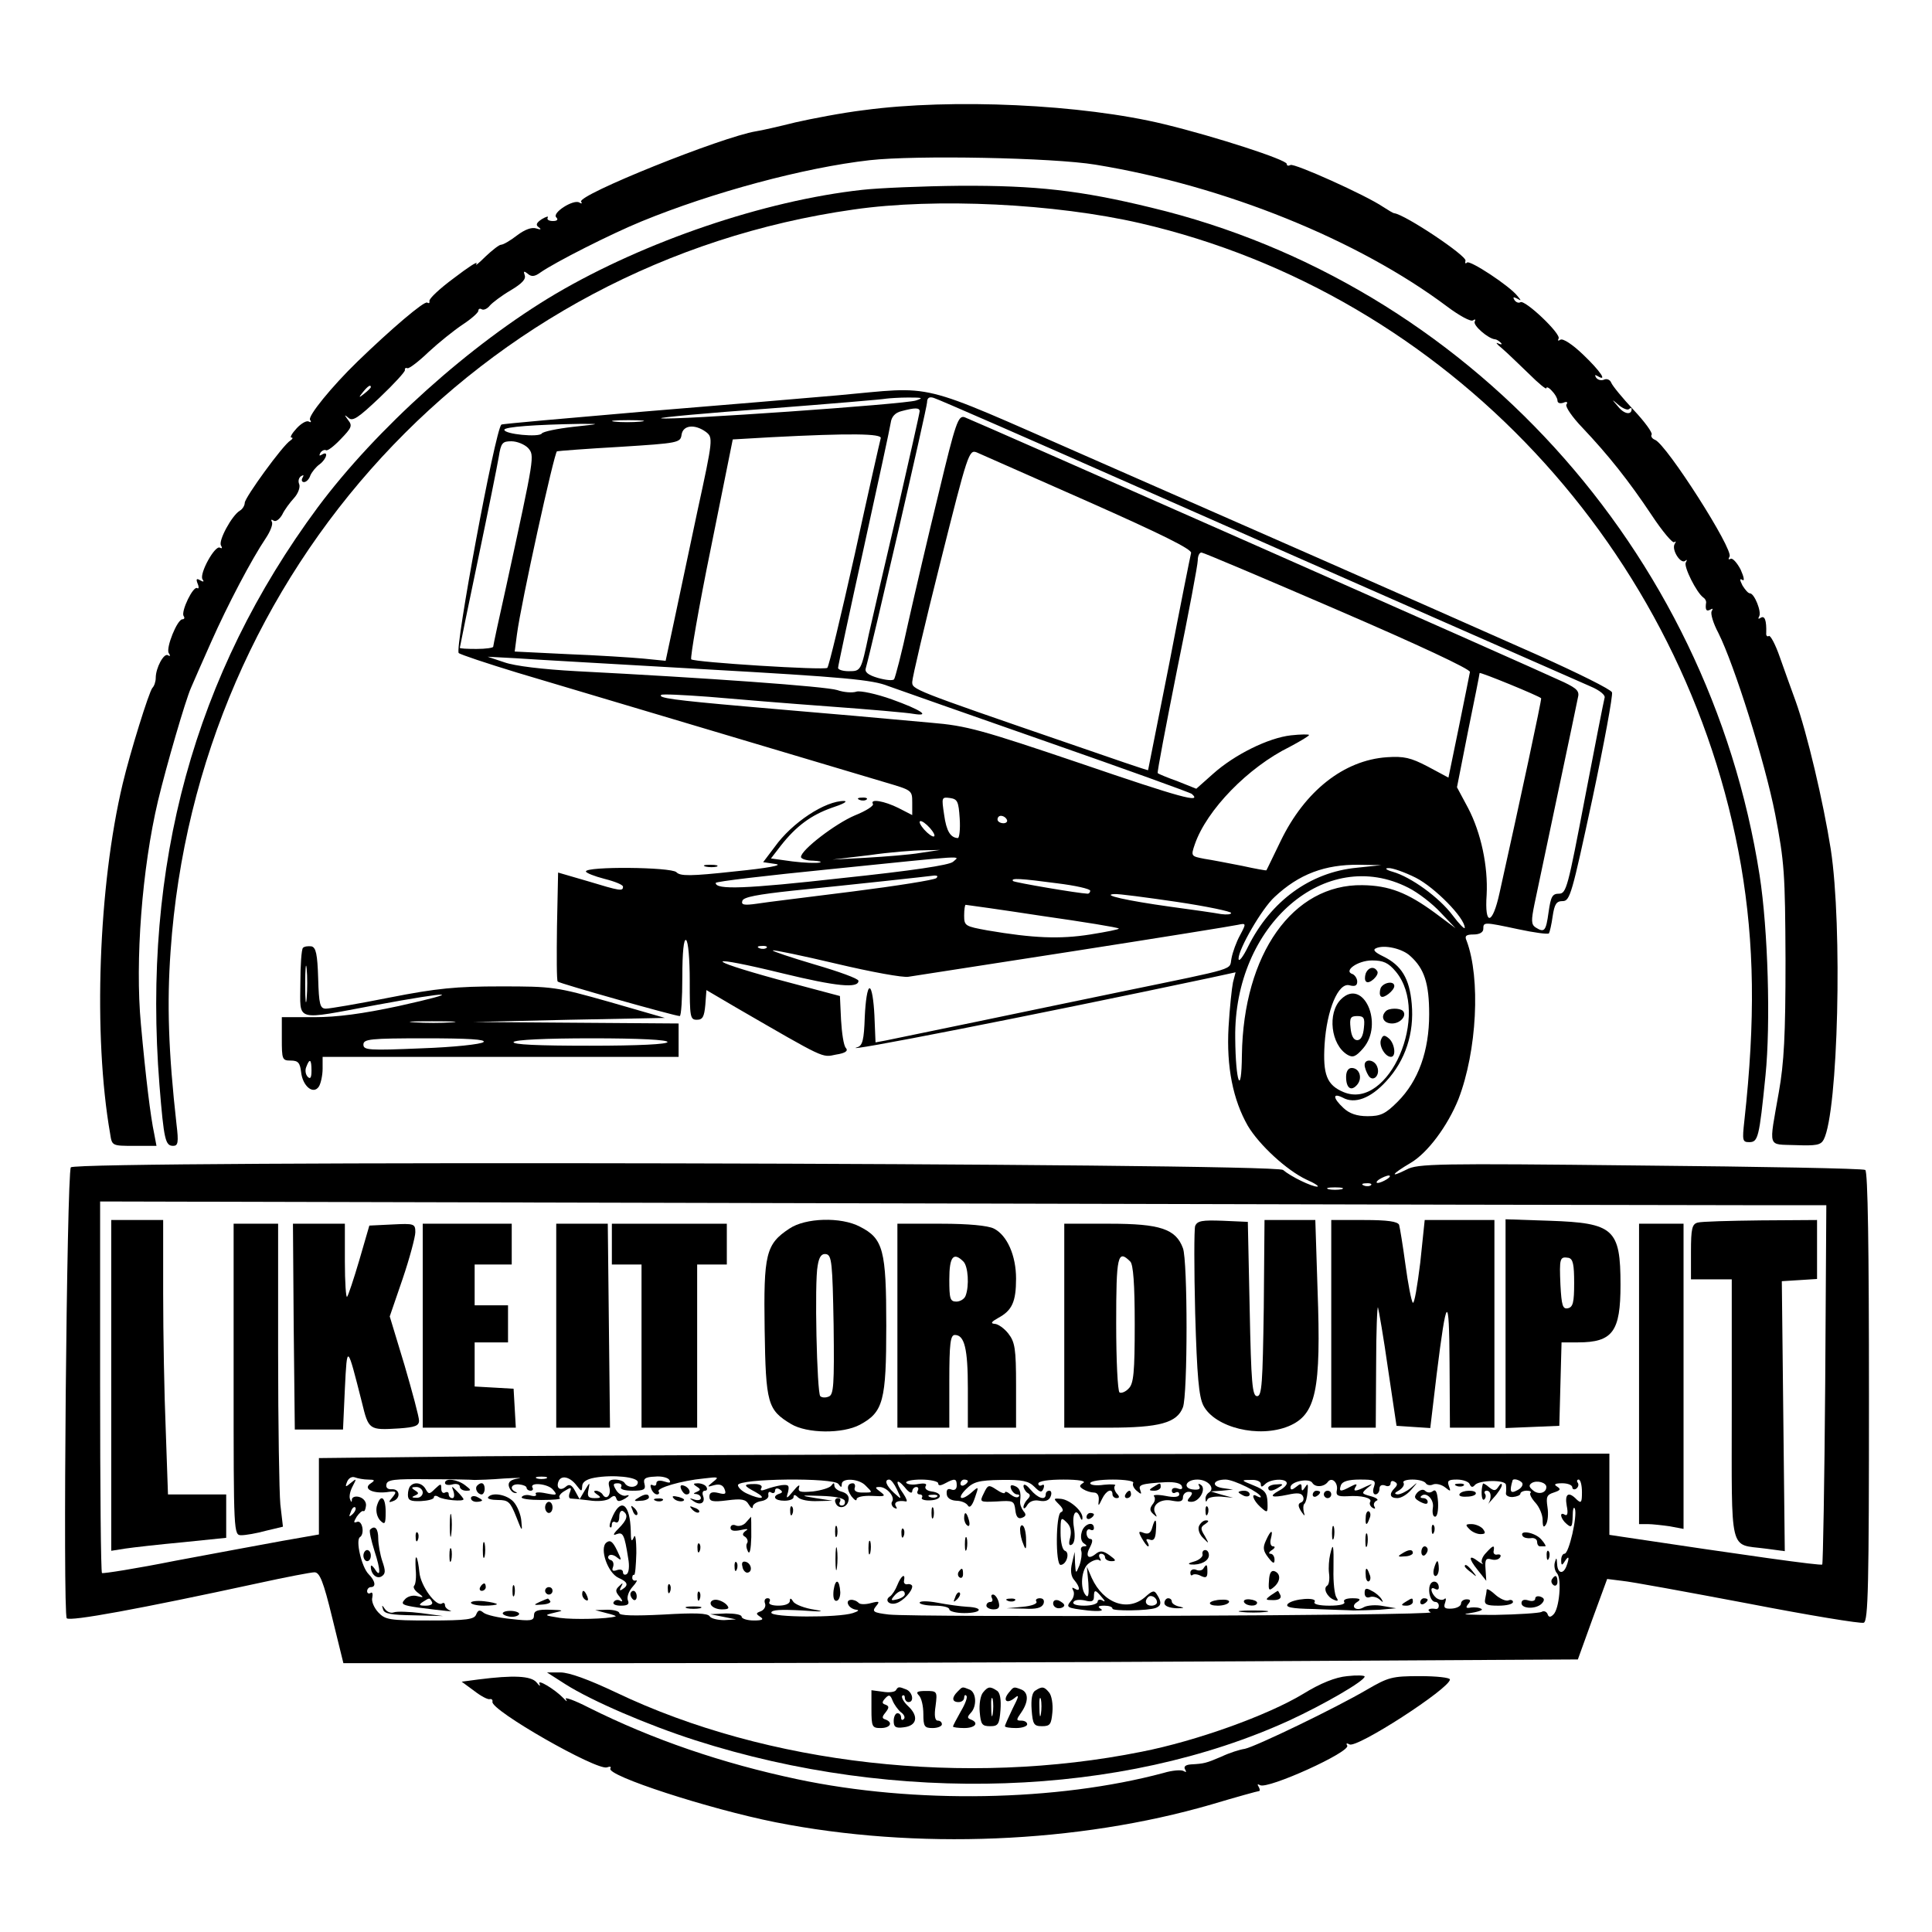 <?xml version="1.0" standalone="no"?>
<!DOCTYPE svg PUBLIC "-//W3C//DTD SVG 20010904//EN"
 "http://www.w3.org/TR/2001/REC-SVG-20010904/DTD/svg10.dtd">
<svg version="1.0" xmlns="http://www.w3.org/2000/svg"
 width="521pt" height="521pt" viewBox="0 0 521 521"
 preserveAspectRatio="xMidYMid meet">
<g transform="translate(0,521) scale(0.1,-0.1)"
fill="#000000" stroke="none">
<path d="M2330 4913 c-58 -7 -141 -23 -185 -33 -44 -11 -92 -22 -106 -24 -92
-15 -483 -172 -472 -190 4 -5 1 -6 -5 -2 -16 9 -74 -28 -62 -40 6 -6 3 -10 -9
-10 -11 0 -17 4 -14 9 3 5 -4 3 -16 -4 -15 -10 -17 -16 -8 -22 8 -6 5 -7 -7
-3 -12 4 -31 -3 -52 -19 -18 -14 -37 -25 -43 -25 -5 0 -24 -15 -42 -32 -18
-18 -29 -27 -24 -19 4 8 -23 -10 -61 -39 -38 -28 -68 -56 -66 -62 1 -5 -1 -7
-6 -4 -8 5 -97 -71 -188 -159 -70 -68 -134 -147 -128 -157 4 -6 3 -8 -3 -5 -6
4 -21 -5 -33 -18 -13 -14 -19 -25 -14 -25 5 0 3 -4 -3 -8 -20 -12 -123 -154
-123 -168 0 -7 -6 -17 -13 -21 -22 -13 -59 -82 -51 -94 4 -7 3 -9 -3 -6 -13 8
-56 -70 -47 -85 5 -7 3 -8 -6 -3 -10 6 -12 4 -7 -9 4 -9 3 -15 -1 -12 -11 7
-44 -62 -37 -75 4 -5 2 -9 -3 -9 -14 0 -45 -77 -37 -91 5 -7 4 -10 -2 -6 -11
7 -33 -34 -33 -61 0 -10 -4 -22 -9 -27 -9 -10 -60 -174 -80 -258 -66 -277 -80
-681 -34 -944 5 -33 5 -33 65 -33 l60 0 -6 32 c-10 46 -23 153 -36 296 -16
171 3 420 46 602 23 96 74 271 89 305 7 17 32 73 55 125 44 99 108 221 147
279 12 18 20 38 16 44 -3 6 -1 7 5 3 6 -4 16 4 23 16 6 13 21 33 32 45 11 12
17 29 14 37 -4 9 -1 18 5 22 7 4 8 3 4 -4 -4 -7 -2 -12 4 -12 6 0 14 8 17 18
4 9 15 23 25 30 19 14 25 38 6 26 -7 -4 -8 -3 -4 5 4 6 11 9 15 7 4 -3 22 11
40 30 29 30 32 36 20 51 -11 15 -11 16 1 6 11 -10 26 0 84 55 39 37 69 70 68
74 -1 5 2 7 7 5 5 -1 31 19 57 44 27 25 68 58 92 74 23 15 42 32 42 37 0 5 4
7 9 4 5 -3 15 1 22 10 7 8 32 27 56 41 30 18 42 30 38 41 -4 11 -2 12 8 4 10
-9 19 -8 34 3 40 28 190 104 273 138 190 78 438 145 615 165 124 14 494 7 609
-12 349 -57 709 -203 949 -383 32 -24 63 -41 69 -37 6 4 8 3 5 -3 -6 -10 37
-47 55 -48 3 0 10 -4 15 -9 5 -5 2 -6 -7 -2 -8 4 -4 -2 10 -13 14 -12 46 -43
73 -69 26 -26 47 -43 47 -39 0 5 7 2 15 -7 8 -8 15 -20 15 -26 0 -7 7 -9 16
-6 9 4 13 2 8 -5 -3 -6 16 -34 43 -62 70 -74 125 -143 187 -236 29 -44 57 -77
61 -73 5 4 5 1 1 -5 -9 -16 17 -56 29 -45 5 4 5 2 1 -5 -6 -11 29 -81 47 -94
5 -3 8 -9 8 -13 -3 -20 0 -26 11 -20 7 4 8 3 4 -4 -4 -6 4 -33 18 -59 43 -86
125 -346 153 -488 25 -130 27 -159 28 -395 0 -202 -4 -276 -18 -355 -27 -155
-32 -140 45 -143 56 -2 68 0 76 15 39 75 51 575 19 783 -20 127 -64 314 -95
400 -11 30 -30 83 -42 117 -12 35 -26 61 -30 58 -4 -3 -8 1 -7 8 1 34 -4 48
-15 41 -6 -4 -8 -3 -4 4 7 12 -13 62 -25 62 -5 0 -13 10 -20 21 -8 16 -8 20 0
15 6 -4 4 8 -5 28 -10 19 -22 32 -27 29 -6 -3 -7 -1 -3 6 12 18 -170 303 -201
315 -8 3 -12 10 -9 14 3 5 -19 35 -49 67 -30 32 -57 65 -60 73 -3 8 -12 12
-20 8 -8 -3 -17 0 -21 6 -4 7 -3 8 4 4 28 -17 8 13 -38 57 -29 28 -55 45 -62
41 -6 -4 -8 -3 -5 3 8 12 -91 106 -103 98 -5 -3 -12 0 -16 6 -5 8 -3 9 7 4 12
-7 12 -6 1 7 -21 27 -129 98 -136 90 -4 -4 -6 -2 -4 5 4 13 -162 124 -192 128
-3 0 -16 8 -30 17 -47 32 -241 119 -250 113 -6 -3 -10 -2 -10 3 0 11 -190 73
-330 107 -222 54 -573 70 -810 38z m-1330 -747 c0 -2 -8 -10 -17 -17 -16 -13
-17 -12 -4 4 13 16 21 21 21 13z m3393 -59 c4 3 7 4 7 0 0 -17 -20 -14 -36 6
-19 22 -19 22 2 4 11 -9 24 -14 27 -10z"/>
<path d="M2325 4698 c-264 -29 -586 -139 -826 -280 -230 -136 -484 -364 -642
-576 -333 -450 -474 -965 -427 -1558 12 -149 16 -164 37 -164 13 0 15 9 9 58
-22 197 -26 326 -16 467 71 1029 834 1857 1842 2000 222 32 543 16 773 -37
826 -191 1472 -881 1620 -1732 36 -211 39 -416 9 -688 -6 -54 -5 -58 13 -58
24 0 27 11 44 180 14 138 7 393 -16 540 -137 878 -790 1596 -1640 1800 -193
47 -312 60 -516 59 -101 -1 -220 -6 -264 -11z"/>
<path d="M2260 4144 c-80 -7 -316 -27 -525 -44 -209 -18 -381 -33 -383 -35
-17 -16 -126 -605 -115 -616 4 -4 76 -28 158 -53 175 -52 886 -264 993 -296
71 -21 72 -21 72 -54 l0 -34 -37 19 c-38 19 -78 26 -69 11 3 -5 -19 -19 -49
-31 -52 -22 -145 -93 -145 -112 0 -5 15 -10 33 -10 17 -1 25 -3 17 -5 -8 -2
-41 -1 -73 3 l-58 8 27 35 c41 52 81 82 138 102 28 9 43 17 33 18 -51 1 -141
-58 -188 -124 l-31 -41 34 -5 c21 -3 -21 -11 -111 -20 -119 -13 -147 -13 -157
-2 -15 14 -244 16 -244 2 0 -4 23 -13 50 -20 28 -7 50 -16 50 -21 0 -13 -7
-12 -96 15 l-79 23 -3 -145 c-1 -80 -1 -147 2 -149 4 -5 316 -93 329 -93 4 0
7 48 7 106 0 67 4 103 10 99 6 -3 10 -52 10 -111 0 -96 1 -104 19 -104 16 0
20 8 23 40 l3 40 80 -47 c242 -140 231 -135 269 -127 26 4 34 10 27 18 -6 6
-11 41 -13 76 l-3 64 -169 45 c-204 56 -194 67 15 16 144 -35 204 -41 204 -20
0 6 -53 25 -118 44 -64 19 -115 36 -113 38 2 2 79 -14 172 -36 93 -22 180 -38
194 -35 14 2 214 33 445 69 231 36 430 68 443 71 23 5 23 4 6 -28 -10 -18 -20
-46 -23 -62 -7 -33 24 -24 -296 -90 -93 -19 -269 -56 -390 -81 -121 -25 -232
-48 -247 -51 l-27 -5 -3 73 c-2 40 -7 73 -13 73 -6 0 -11 -34 -13 -77 -2 -62
-6 -78 -20 -82 -61 -19 475 86 951 187 l69 15 -7 -27 c-3 -14 -9 -69 -12 -121
-6 -107 12 -196 52 -266 31 -52 105 -120 158 -145 23 -10 36 -19 29 -19 -15 0
-71 27 -92 45 -22 19 -3257 26 -3269 7 -11 -19 -22 -1205 -11 -1216 9 -9 195
25 518 95 73 16 141 29 150 29 14 0 24 -24 48 -123 l30 -122 764 0 c421 0
1170 2 1665 5 l900 5 39 108 40 109 40 -5 c23 -2 175 -30 339 -61 165 -32 305
-55 313 -52 12 5 14 101 14 610 0 402 -3 607 -10 611 -6 4 -279 9 -608 12
-547 6 -600 5 -629 -11 -48 -24 -40 -12 11 18 46 27 100 100 129 172 50 130
60 326 22 427 -6 13 -2 17 19 17 16 0 26 6 26 15 0 19 1 19 95 -1 42 -9 79
-14 82 -11 2 3 7 24 10 46 5 33 10 41 27 41 20 0 25 20 80 275 32 151 56 281
53 288 -3 8 -92 52 -199 100 -367 163 -815 360 -1221 538 -463 203 -400 187
-667 163z m210 -14 c-28 -10 -658 -54 -687 -48 -9 2 120 14 287 26 168 13 312
25 320 27 8 1 35 3 60 3 38 0 41 -1 20 -8z m625 -245 c550 -243 1108 -488
1194 -526 26 -11 41 -24 38 -31 -2 -7 -26 -129 -53 -270 -46 -241 -50 -258
-70 -258 -18 0 -22 -8 -28 -50 -7 -51 -11 -56 -35 -41 -12 8 -12 19 -3 63 24
115 113 534 117 556 5 18 -2 25 -37 42 -87 41 -1599 709 -1617 715 -17 5 -24
-14 -69 -202 -28 -114 -65 -273 -83 -353 -17 -80 -35 -148 -38 -152 -4 -4 -23
-2 -44 4 -27 8 -36 16 -32 27 13 44 165 701 165 716 0 12 6 16 18 12 9 -2 269
-116 577 -252z m-615 216 c0 -5 -28 -128 -61 -273 -34 -145 -68 -292 -76 -328
-21 -99 -21 -100 -54 -100 -16 0 -29 4 -29 9 0 5 31 150 69 322 38 173 71 325
73 339 2 16 12 27 28 31 37 10 50 10 50 0z m-753 -28 c-20 -2 -52 -2 -70 0
-17 2 0 4 38 4 39 0 53 -2 32 -4z m-181 -14 c-44 -5 -82 -13 -85 -18 -7 -11
-101 -2 -101 10 0 8 84 14 205 16 56 0 55 0 -19 -8z m358 -14 c19 -15 19 -19
-23 -212 -23 -109 -52 -245 -64 -302 l-22 -103 -60 6 c-33 3 -125 9 -204 12
l-143 7 6 46 c11 85 101 492 108 494 4 1 81 7 170 12 158 10 163 11 166 33 4
26 36 29 66 7z m471 -17 c-2 -7 -34 -148 -70 -313 -37 -165 -70 -303 -74 -306
-8 -7 -358 15 -367 23 -3 4 20 139 53 300 l59 293 104 6 c212 11 300 10 295
-3z m-951 -26 c18 -21 18 -19 -58 -369 -20 -89 -36 -164 -36 -167 0 -3 -20 -6
-45 -6 -25 0 -45 1 -45 3 0 2 22 109 49 238 27 129 52 253 56 277 6 38 10 42
34 42 15 0 35 -8 45 -18z m1511 -145 c196 -87 279 -128 277 -138 -2 -8 -29
-142 -59 -299 -31 -157 -57 -286 -57 -287 -1 -1 -98 32 -216 73 -422 145 -420
145 -420 165 0 11 34 156 76 323 74 295 77 304 98 296 11 -5 147 -65 301 -133z
m672 -292 c218 -94 357 -159 357 -167 -1 -7 -15 -74 -30 -149 l-28 -136 -56
30 c-46 24 -64 28 -110 25 -116 -8 -221 -91 -286 -225 -21 -43 -38 -79 -39
-80 0 -1 -29 4 -65 12 -36 7 -82 16 -102 19 -36 7 -37 7 -26 39 32 93 144 208
256 263 28 15 52 29 52 32 0 2 -22 2 -49 -1 -61 -7 -152 -52 -210 -104 l-45
-40 -50 20 c-28 10 -52 20 -54 22 -2 2 22 127 52 278 31 151 56 284 56 296 0
11 4 21 10 21 5 0 170 -70 367 -155z m-1702 -160 c371 -21 448 -28 490 -45 28
-10 221 -78 430 -151 209 -73 384 -136 389 -140 29 -26 -30 -10 -299 82 -269
91 -308 102 -404 110 -58 5 -153 14 -211 19 -58 5 -188 16 -290 25 -194 17
-236 23 -227 31 2 3 60 0 128 -5 68 -6 214 -18 324 -26 110 -8 213 -17 228
-20 49 -8 20 11 -58 39 -42 15 -85 24 -95 21 -11 -4 -35 -2 -52 4 -31 10 -353
33 -703 51 -92 5 -167 14 -195 24 l-45 15 75 -4 c41 -3 273 -16 515 -30z
m2251 -78 c2 -2 -57 -277 -112 -524 -19 -88 -41 -92 -35 -6 4 77 -15 167 -50
234 l-30 56 30 152 c17 83 31 153 31 156 0 4 161 -62 166 -68z m-1568 -324 c2
-29 -1 -53 -5 -53 -20 1 -31 19 -37 63 -7 47 -7 48 16 45 20 -3 23 -9 26 -55z
m127 -3 c3 -5 -1 -10 -9 -10 -9 0 -16 5 -16 10 0 6 4 10 9 10 6 0 13 -4 16
-10z m-195 -43 c0 -6 -9 -2 -20 8 -11 10 -20 23 -20 28 0 6 9 2 20 -8 11 -10
20 -23 20 -28z m-38 -47 c-29 -5 -95 -10 -145 -13 l-92 -5 100 12 c55 8 120
13 145 13 l45 1 -53 -8z m88 -24 c-10 -9 -110 -24 -300 -44 -259 -29 -340 -32
-340 -13 0 4 138 20 308 37 383 39 350 37 332 20z m1089 -16 c-126 -12 -232
-90 -293 -212 -14 -29 -26 -44 -26 -33 0 26 63 135 97 166 66 62 136 88 228
87 l60 -1 -66 -7z m159 -27 c51 -26 132 -108 132 -135 0 -5 -15 10 -33 34 -36
48 -112 103 -161 117 -18 5 -23 10 -12 10 10 1 44 -11 74 -26z m-1293 -1 c-6
-5 -107 -21 -225 -36 -118 -15 -235 -29 -259 -33 -35 -5 -43 -3 -39 8 3 10 42
17 134 27 71 7 183 19 249 26 66 7 127 14 135 15 8 0 10 -2 5 -7z m1273 -26
c26 -13 65 -43 87 -67 l40 -42 -55 41 c-75 55 -124 74 -196 75 -188 3 -321
-186 -325 -458 -1 -115 -17 -76 -18 46 -4 305 244 519 467 405z m-947 12 c49
-6 89 -15 89 -20 0 -4 -3 -8 -7 -8 -26 1 -196 30 -201 34 -8 9 21 7 119 -6z
m322 -50 c81 -12 147 -26 147 -30 0 -4 -12 -5 -27 -3 -16 3 -78 12 -138 20
-115 16 -187 32 -150 34 11 1 86 -9 168 -21z m-363 -38 c112 -16 205 -31 207
-34 2 -2 -33 -9 -77 -16 -82 -13 -154 -10 -277 11 -60 11 -63 12 -63 40 0 16
2 29 4 29 2 0 95 -13 206 -30z m-743 -86 c-3 -3 -12 -4 -19 -1 -8 3 -5 6 6 6
11 1 17 -2 13 -5z m1736 -22 c38 -34 51 -74 51 -157 0 -99 -29 -180 -85 -236
-33 -33 -46 -39 -81 -39 -29 0 -49 7 -65 22 -29 27 -30 42 -2 28 32 -18 75 -2
117 44 52 56 76 130 69 209 -6 69 -28 104 -77 128 -23 11 -29 18 -19 22 22 10
71 -1 92 -21z m-39 -42 c95 -114 -19 -376 -141 -325 -45 19 -56 47 -51 129 6
93 37 167 67 159 15 -4 21 -1 21 10 0 8 -6 17 -12 20 -27 8 13 37 52 37 30 0
44 -6 64 -30z m-24 -560 c-8 -5 -19 -10 -25 -10 -5 0 -3 5 5 10 8 5 20 10 25
10 6 0 3 -5 -5 -10z m-43 -16 c-3 -3 -12 -4 -19 -1 -8 3 -5 6 6 6 11 1 17 -2
13 -5z m-79 -11 c-10 -2 -26 -2 -35 0 -10 3 -2 5 17 5 19 0 27 -2 18 -5z
m1082 -43 l225 0 -3 -482 c-2 -266 -6 -485 -8 -487 -3 -4 -208 25 -541 75
l-33 5 0 110 0 109 -1287 -1 c-709 -1 -1492 -4 -1740 -6 l-453 -5 0 -103 0
-103 -97 -17 c-54 -10 -185 -34 -291 -54 -105 -21 -194 -35 -197 -33 -3 3 -5
230 -5 504 l0 498 2103 -5 c1156 -3 2203 -5 2327 -5z m-3707 -740 c18 0 19 -2
7 -10 -22 -14 3 -28 42 -24 27 4 29 2 17 -13 -12 -14 -12 -16 1 -11 21 7 19
33 -3 32 -11 -1 -17 4 -15 13 2 13 22 15 113 14 61 0 117 -1 125 -2 8 0 44 1
80 4 36 2 52 2 37 0 -19 -3 -27 -9 -25 -20 2 -9 9 -18 16 -19 7 -1 8 0 2 3
-17 8 -11 22 10 20 11 -1 20 -5 20 -9 0 -4 5 -8 11 -8 5 0 8 4 5 8 -9 16 42
11 55 -5 13 -15 11 -16 -19 -10 -19 4 -31 3 -27 -2 3 -5 -3 -7 -14 -4 -10 3
-21 1 -24 -4 -3 -5 21 -8 53 -8 32 0 54 2 50 5 -5 3 0 12 12 19 18 11 20 11
15 -3 -4 -9 -3 -16 1 -17 4 0 26 -2 50 -5 25 -4 48 -1 56 5 11 9 15 9 18 0 3
-9 8 -9 24 0 11 7 13 11 3 8 -8 -3 -21 4 -27 14 -10 16 -9 19 4 19 8 0 12 -4
9 -10 -4 -6 9 -10 31 -10 30 0 36 3 32 18 -4 14 1 19 28 20 18 2 36 -3 39 -9
5 -8 1 -9 -14 -4 -13 4 -21 2 -21 -5 0 -6 -4 -8 -10 -5 -6 3 -7 -1 -4 -9 3 -9
10 -16 16 -16 5 0 7 4 4 8 -6 9 60 29 122 35 40 5 42 4 25 -9 -17 -14 -17 -15
3 -9 15 4 24 0 28 -11 5 -13 2 -15 -17 -10 -17 4 -24 1 -24 -10 0 -13 9 -15
48 -10 39 5 50 3 58 -11 6 -10 11 -13 11 -6 0 6 10 13 23 15 12 2 21 9 19 16
-1 8 2 11 8 7 5 -3 10 -1 10 5 0 6 5 8 12 4 9 -6 9 -9 0 -12 -21 -7 -13 -19
13 -19 14 0 25 4 25 10 0 7 4 7 12 -1 7 -7 30 -11 53 -10 l40 1 -45 7 c-44 7
-43 8 14 6 38 -1 61 -6 64 -13 2 -7 -1 -13 -8 -13 -6 0 -8 5 -5 10 3 6 1 10
-5 10 -7 0 -10 -6 -7 -12 6 -19 31 -15 35 5 3 12 -4 20 -17 24 -12 3 -21 10
-21 17 0 8 -2 8 -8 0 -4 -6 -26 -13 -50 -16 -35 -3 -41 -1 -37 12 3 8 -4 4
-15 -10 -19 -23 -21 -23 -15 -4 4 18 2 21 -17 19 -13 -2 -32 -7 -42 -11 -13
-5 -17 -4 -13 3 4 6 -3 11 -18 11 -32 0 -31 -4 3 -22 32 -18 14 -21 -23 -4
-14 6 -25 17 -25 23 0 18 260 21 271 3 7 -10 9 -10 9 0 0 17 46 15 64 -4 20
-20 21 -19 -9 -19 -16 0 -23 5 -20 13 2 6 0 12 -5 12 -16 0 -18 -15 -4 -35 8
-10 14 -14 14 -8 0 6 17 10 41 9 36 -2 39 -1 23 11 -15 11 -15 13 -2 13 19 0
42 -26 34 -39 -4 -5 -1 -13 5 -17 8 -4 9 -3 5 4 -7 11 6 17 27 13 5 -1 1 9 -7
21 -23 32 -20 45 4 17 10 -13 19 -18 20 -11 0 6 5 12 11 12 5 0 7 -4 4 -10 -3
-5 -1 -10 5 -10 6 0 9 -4 6 -9 -3 -4 7 -8 22 -7 33 1 36 20 4 24 -13 2 -19 8
-16 14 5 7 -2 9 -20 6 -14 -3 -29 -1 -32 3 -3 5 15 9 40 9 25 0 46 -5 46 -10
0 -7 6 -7 19 0 26 14 31 13 31 -6 0 -10 -6 -14 -14 -11 -10 4 -14 0 -13 -11 0
-11 10 -18 25 -19 14 0 28 -6 32 -13 5 -8 12 0 19 21 11 31 10 31 -7 16 -29
-26 -44 -20 -17 7 20 20 34 24 94 25 58 1 75 -3 90 -18 16 -16 20 -17 25 -5 3
9 1 12 -4 9 -6 -3 -10 -1 -10 4 0 7 27 11 68 11 41 0 62 -4 53 -9 -11 -7 -11
-10 0 -17 8 -5 21 -9 29 -9 9 0 14 -8 13 -20 -2 -18 -1 -18 9 3 11 23 28 30
28 12 0 -5 5 -10 11 -10 8 0 9 4 0 13 -6 8 -8 17 -4 21 4 3 -10 4 -30 2 -20
-3 -37 -1 -37 4 0 6 27 10 61 10 33 0 58 -4 55 -9 -3 -5 1 -14 9 -21 13 -11
14 -10 10 1 -6 15 1 18 69 22 24 1 41 -3 43 -11 3 -7 -1 -10 -11 -6 -9 3 -16
1 -16 -6 0 -6 5 -8 10 -5 6 3 10 1 10 -5 0 -7 -13 -9 -37 -4 -21 4 -35 3 -31
-1 4 -5 3 -14 -4 -22 -8 -11 -8 -17 2 -26 10 -9 11 -9 6 1 -13 22 13 42 45 35
21 -4 29 -2 29 9 0 8 7 15 15 15 11 0 12 -4 4 -14 -9 -10 -8 -13 4 -13 22 0
41 36 25 46 -6 4 -8 3 -4 -4 4 -7 -1 -10 -14 -9 -32 2 -24 27 9 27 29 0 49
-24 31 -35 -6 -4 -10 -12 -9 -18 0 -8 2 -8 5 -1 2 6 19 9 37 8 l32 -3 -30 8
-30 9 30 2 30 3 -28 4 c-32 5 -26 23 8 23 22 0 95 -36 95 -47 0 -2 -4 -1 -10
2 -18 11 -11 -11 9 -29 19 -17 20 -17 19 13 -1 25 -7 33 -37 45 -35 14 -35 15
-8 15 15 1 27 -4 27 -11 0 -9 3 -9 12 0 14 14 58 16 58 2 0 -5 -9 -14 -21 -20
-29 -16 -20 -20 23 -11 27 6 38 5 42 -5 3 -7 0 -14 -6 -16 -8 -3 -8 -10 1 -24
9 -13 11 -14 7 -2 -2 9 -2 19 1 22 4 3 8 18 9 33 2 21 1 24 -6 13 -8 -12 -10
-12 -10 -1 0 11 -3 11 -15 1 -10 -8 -15 -9 -15 -1 0 16 51 26 59 12 8 -13 32
-11 42 3 11 14 28 -3 24 -23 -3 -14 3 -17 28 -16 39 3 68 -5 62 -15 -3 -5 0
-12 6 -16 7 -4 9 -3 5 4 -3 5 0 12 6 15 7 2 0 8 -15 12 -26 7 -26 8 -10 22 17
13 16 13 -4 4 -28 -14 -36 -14 -27 0 5 8 1 8 -14 0 -28 -15 -32 -14 -26 4 4
10 20 15 51 15 40 0 44 -2 38 -20 -4 -11 -2 -20 4 -20 6 0 11 7 11 15 0 9 6
12 15 9 8 -4 15 -1 15 6 0 6 5 8 11 4 8 -4 8 -9 0 -17 -16 -16 -13 -27 7 -27
11 0 27 10 38 23 19 22 19 22 -2 4 -11 -9 -27 -17 -35 -17 -10 1 -9 4 4 11 9
6 15 14 12 20 -4 5 7 9 24 9 16 0 32 -4 36 -10 3 -5 12 -7 20 -3 9 3 23 -1 32
-8 15 -12 16 -12 10 4 -5 14 -1 17 22 17 16 0 32 -6 34 -12 4 -9 8 -10 14 -3
11 14 83 15 84 1 1 -6 1 -16 0 -23 -1 -6 8 -11 19 -10 11 1 20 5 20 9 0 4 8 8
17 8 9 0 14 -3 10 -6 -3 -3 3 -15 14 -27 10 -11 19 -32 19 -46 0 -19 3 -22 9
-12 5 8 7 29 4 47 -4 27 -2 33 17 39 18 6 20 9 9 16 -10 6 -6 9 14 9 15 0 27
-5 27 -11 0 -5 5 -7 10 -4 6 4 8 11 5 16 -4 5 -2 9 2 9 5 0 9 -15 9 -34 0 -28
-2 -31 -14 -20 -22 23 -33 16 -27 -17 4 -19 2 -28 -5 -24 -16 10 -12 -11 5
-25 13 -11 15 -8 16 21 0 19 3 28 6 20 7 -19 -16 -121 -28 -121 -5 0 -9 -8 -9
-17 0 -15 2 -16 10 -3 11 17 13 10 4 -14 -9 -23 -24 -19 -25 7 -1 17 -2 18 -6
4 -3 -10 0 -24 6 -30 13 -16 6 -96 -10 -111 -8 -8 -13 -8 -16 2 -3 6 -10 9
-16 5 -6 -3 -63 -7 -126 -8 -64 0 -96 1 -71 4 25 4 41 9 35 12 -5 4 -18 5 -28
4 -14 -3 -15 0 -8 9 8 9 7 13 -4 13 -8 0 -15 -5 -15 -11 0 -7 -11 -13 -25 -14
-19 -1 -23 2 -18 16 3 9 3 14 -2 10 -4 -4 -14 -3 -22 3 -15 13 -18 33 -3 24 6
-3 10 -2 10 4 0 17 -18 22 -24 6 -6 -18 2 -45 15 -45 5 0 9 -5 9 -10 0 -6 -3
-9 -7 -9 -19 3 -27 -2 -15 -9 14 -9 -1386 -14 -1461 -6 -42 5 -46 8 -35 22 11
13 10 15 -13 9 -14 -4 -29 -4 -33 0 -13 13 -35 11 -29 -3 3 -8 13 -14 22 -15
9 -1 6 -4 -9 -9 -40 -13 -220 -12 -220 1 0 8 26 9 83 6 52 -4 65 -3 34 2 -27
4 -53 14 -58 22 -6 10 -9 10 -9 2 0 -8 -13 -13 -31 -13 -17 0 -28 4 -24 10 3
6 1 10 -5 10 -7 0 -10 -6 -7 -14 3 -8 -2 -17 -11 -21 -14 -5 -14 -7 -2 -15 11
-7 6 -10 -17 -10 -18 0 -33 5 -33 10 0 6 -19 9 -42 9 l-43 -2 35 -7 35 -7 -32
-2 c-17 0 -35 4 -39 10 -5 9 -41 10 -125 5 -79 -4 -119 -3 -119 4 0 5 -15 9
-32 9 l-33 -1 30 -8 c17 -4 28 -8 25 -9 -21 -7 -113 -9 -150 -4 -43 7 -44 7
-15 14 27 6 26 7 -12 8 -34 1 -43 -3 -43 -15 0 -15 -9 -16 -61 -10 -34 3 -68
11 -75 17 -11 9 -15 7 -20 -5 -5 -13 -25 -16 -125 -16 -110 0 -120 2 -139 22
-12 13 -19 31 -16 40 2 10 0 16 -5 12 -5 -3 -9 0 -9 5 0 6 5 11 10 11 15 0 12
17 -6 35 -19 19 -36 93 -23 100 13 9 6 46 -8 41 -10 -4 -10 -1 -1 14 7 10 15
17 18 15 3 -2 6 5 7 15 1 10 -7 20 -18 23 -10 3 -19 0 -20 -6 0 -9 -2 -9 -5 0
-3 7 0 22 7 35 11 21 11 22 -5 9 -14 -12 -16 -12 -10 3 4 10 13 15 21 12 8 -3
24 -6 36 -6z m480 3 c-7 -2 -19 -2 -25 0 -7 3 -2 5 12 5 14 0 19 -2 13 -5z
m82 -19 c13 -17 14 -17 15 -2 0 11 11 19 33 23 50 9 117 2 117 -12 0 -15 -26
-17 -35 -3 -3 6 -15 10 -27 10 -15 0 -19 -5 -15 -20 6 -22 -8 -37 -18 -20 -3
5 -12 10 -18 10 -7 0 -6 -4 3 -10 12 -8 11 -10 -7 -10 -17 0 -20 5 -16 23 4
21 4 21 -10 -2 l-14 -24 -12 22 c-9 17 -16 20 -25 12 -15 -13 -27 -4 -20 14 7
18 31 13 49 -11z m864 -11 c13 -28 13 -28 -8 -9 -22 20 -27 36 -13 36 5 0 14
-12 21 -27z m191 23 c0 -3 -4 -8 -10 -11 -5 -3 -10 -1 -10 4 0 6 5 11 10 11 6
0 10 -2 10 -4z m1495 -5 c3 -6 -3 -15 -14 -20 -18 -10 -21 -3 -12 27 2 6 20 1
26 -7z m65 -11 c0 -16 -21 -22 -36 -9 -11 9 -12 14 -3 20 14 8 39 1 39 -11z
m-1643 -26 c-3 -3 -12 -4 -19 -1 -8 3 -5 6 6 6 11 1 17 -2 13 -5z m-1576 -47
c-10 -9 -11 -8 -5 6 3 10 9 15 12 12 3 -3 0 -11 -7 -18z"/>
<path d="M3683 2585 c-3 -9 -3 -19 1 -22 8 -9 37 18 30 28 -8 14 -24 11 -31
-6z"/>
<path d="M3723 2545 c-3 -9 -3 -19 1 -22 7 -7 36 16 36 28 0 15 -30 10 -37 -6z"/>
<path d="M3616 2515 c-37 -37 -27 -122 17 -149 15 -9 23 -6 43 17 57 66 0 192
-60 132z m62 -77 c-2 -21 -8 -33 -18 -33 -10 0 -16 12 -18 33 -3 27 0 32 18
32 18 0 21 -5 18 -32z"/>
<path d="M3737 2483 c-15 -15 -6 -33 17 -33 23 0 41 22 29 34 -8 8 -38 8 -46
-1z"/>
<path d="M3724 2406 c-6 -16 11 -46 27 -46 15 0 10 37 -6 50 -12 10 -16 9 -21
-4z"/>
<path d="M3680 2338 c0 -7 5 -20 10 -28 12 -20 33 0 24 23 -7 20 -34 23 -34 5z"/>
<path d="M3630 2306 c0 -31 14 -40 30 -21 15 18 6 45 -15 45 -9 0 -15 -9 -15
-24z"/>
<path d="M300 1474 l0 -446 38 6 c20 3 90 11 155 17 l117 12 0 59 0 58 -78 0
-79 0 -6 173 c-4 94 -7 261 -7 370 l0 197 -70 0 -70 0 0 -446z"/>
<path d="M2129 1897 c-64 -42 -70 -69 -67 -272 3 -200 8 -217 71 -255 43 -26
139 -27 186 -2 63 34 71 64 71 267 0 204 -8 235 -71 267 -51 27 -147 24 -190
-5z m119 -260 c2 -163 0 -188 -13 -193 -9 -4 -19 -3 -23 1 -9 9 -16 308 -7
352 4 25 11 33 23 31 15 -3 17 -24 20 -191z"/>
<path d="M3223 1904 c-3 -9 -3 -115 0 -235 5 -172 10 -225 22 -249 31 -60 150
-89 230 -56 74 31 88 96 78 369 l-6 187 -68 0 -69 0 -2 -237 c-3 -204 -5 -238
-18 -238 -13 0 -16 35 -20 235 l-5 235 -68 3 c-55 2 -68 0 -74 -14z"/>
<path d="M3590 1640 l0 -280 60 0 60 0 1 168 c0 92 3 162 5 156 2 -6 15 -80
27 -165 l23 -154 45 -3 46 -3 17 143 c27 218 34 224 35 31 l1 -173 60 0 60 0
0 280 0 280 -94 0 -94 0 -12 -115 c-8 -64 -16 -112 -20 -108 -4 4 -13 51 -20
103 -7 52 -15 100 -17 107 -4 9 -31 13 -94 13 l-89 0 0 -280z"/>
<path d="M4060 1641 l0 -282 73 3 72 3 3 113 3 112 44 0 c94 0 115 29 115 155
0 151 -18 167 -191 173 l-119 4 0 -281z m185 109 c0 -52 -3 -65 -17 -68 -14
-3 -17 8 -20 63 -3 72 -2 77 22 73 12 -3 15 -18 15 -68z"/>
<path d="M4578 1913 c-15 -4 -18 -16 -18 -79 l0 -74 55 0 55 0 0 -350 c0 -397
-8 -363 90 -376 l53 -7 -4 364 -4 364 48 3 47 3 0 80 0 79 -152 -1 c-84 -1
-161 -3 -170 -6z"/>
<path d="M630 1490 c0 -417 0 -420 21 -420 11 0 41 5 66 12 l46 11 -7 60 c-3
33 -6 217 -6 408 l0 349 -60 0 -60 0 0 -420z"/>
<path d="M792 1633 l3 -278 65 0 65 0 5 110 c6 122 6 121 46 -37 18 -74 19
-75 100 -70 43 3 54 7 54 21 0 10 -18 77 -39 149 l-40 132 35 102 c19 56 34
113 34 125 0 23 -3 24 -62 21 l-62 -3 -27 -93 c-15 -51 -30 -96 -33 -99 -3 -4
-6 39 -6 95 l0 102 -70 0 -70 0 2 -277z"/>
<path d="M1140 1635 l0 -275 126 0 125 0 -3 53 -3 52 -52 3 -53 3 0 60 0 59
45 0 45 0 0 50 0 50 -45 0 -45 0 0 55 0 55 50 0 50 0 0 55 0 55 -120 0 -120 0
0 -275z"/>
<path d="M1500 1635 l0 -275 73 0 72 0 -3 275 -3 275 -69 0 -70 0 0 -275z"/>
<path d="M1650 1855 l0 -55 40 0 40 0 0 -220 0 -220 75 0 75 0 0 220 0 220 40
0 40 0 0 55 0 55 -155 0 -155 0 0 -55z"/>
<path d="M2420 1635 l0 -275 70 0 70 0 0 125 c0 103 3 125 15 125 26 0 35 -37
35 -144 l0 -106 65 0 65 0 0 114 c0 99 -3 117 -21 140 -11 14 -28 26 -37 26
-12 1 -8 6 10 16 37 20 48 43 48 106 0 62 -24 117 -60 135 -16 8 -69 13 -142
13 l-118 0 0 -275z m178 173 c13 -13 16 -66 6 -92 -3 -9 -15 -16 -25 -16 -17
0 -19 8 -19 60 0 61 11 75 38 48z"/>
<path d="M2870 1635 l0 -275 120 0 c137 0 184 13 200 55 13 34 13 396 0 429
-19 52 -62 66 -197 66 l-123 0 0 -275z m178 173 c8 -8 12 -60 12 -169 0 -130
-3 -160 -16 -173 -8 -9 -20 -14 -25 -11 -5 4 -9 87 -9 186 0 183 4 201 38 167z"/>
<path d="M4420 1505 l0 -405 23 0 c12 0 39 -3 60 -6 l37 -7 0 412 0 411 -60 0
-60 0 0 -405z"/>
<path d="M1200 1211 c0 -5 9 -7 20 -4 11 3 20 0 20 -6 0 -6 8 -11 17 -11 15 0
14 2 -3 15 -21 16 -54 20 -54 6z"/>
<path d="M1107 1203 c-4 -3 -7 -14 -7 -24 0 -15 7 -18 35 -17 19 1 35 5 35 10
0 5 6 6 13 1 13 -8 67 -13 67 -6 0 2 -8 12 -17 21 -16 16 -16 16 -10 0 3 -10
2 -18 -3 -18 -6 0 -10 5 -10 11 0 5 -4 7 -10 4 -5 -3 -10 1 -10 10 0 15 -1 15
-17 0 -15 -15 -17 -15 -25 -1 -9 17 -30 21 -41 9z m33 -18 c0 -8 -8 -15 -17
-14 -13 0 -14 2 -4 6 11 5 11 7 0 14 -11 7 -10 9 4 9 9 0 17 -7 17 -15z"/>
<path d="M1287 1204 c-8 -8 1 -24 12 -24 4 0 8 7 8 15 0 16 -9 20 -20 9z"/>
<path d="M1837 1194 c3 -7 9 -14 14 -14 14 0 10 17 -5 23 -10 4 -13 1 -9 -9z"/>
<path d="M1879 1201 c11 -7 11 -9 0 -14 -10 -4 -10 -6 -1 -6 6 -1 12 -5 12
-11 0 -5 -8 -7 -17 -4 -15 5 -15 4 -3 -4 18 -13 33 -5 26 14 -3 8 -1 14 5 14
6 0 7 5 4 10 -3 6 -14 10 -23 10 -13 0 -14 -2 -3 -9z"/>
<path d="M2653 1183 c-12 -24 -11 -24 35 -22 44 3 47 2 50 -23 2 -19 8 -25 18
-21 11 4 12 9 4 18 -6 8 -10 19 -9 27 3 25 -1 36 -15 41 -10 4 -13 1 -9 -9 3
-7 10 -14 16 -14 6 0 7 -3 4 -6 -4 -4 -13 -1 -22 6 -8 7 -15 9 -15 5 0 -4 -10
-1 -23 8 -21 14 -23 13 -34 -10z"/>
<path d="M2760 1203 c0 -6 5 -15 11 -19 8 -4 8 -9 0 -17 -6 -6 -11 -16 -11
-21 0 -6 5 -4 10 5 6 10 18 15 33 12 16 -3 26 1 30 11 4 9 2 16 -3 16 -6 0
-10 -4 -10 -10 0 -17 -21 -11 -41 13 -10 12 -18 17 -19 10z"/>
<path d="M3110 1200 c-13 -8 -12 -10 3 -10 9 0 17 5 17 10 0 12 -1 12 -20 0z"/>
<path d="M3420 1198 c0 -11 12 -10 30 2 12 7 10 9 -8 7 -12 0 -22 -5 -22 -9z"/>
<path d="M3928 1203 c7 -3 16 -2 19 1 4 3 -2 6 -13 5 -11 0 -14 -3 -6 -6z"/>
<path d="M3999 1209 c-6 -18 -4 -47 3 -43 4 3 6 10 3 15 -4 5 -1 9 4 9 13 0
14 -21 4 -36 -5 -5 2 2 14 16 13 14 23 30 23 35 0 6 -4 4 -9 -4 -8 -12 -12
-12 -25 -2 -9 8 -17 12 -17 10z"/>
<path d="M3822 1185 c-10 -12 -8 -16 8 -25 14 -7 20 -7 20 0 0 5 -5 10 -12 10
-6 0 -9 2 -6 5 13 14 36 -8 32 -31 -2 -13 0 -24 6 -24 6 0 9 17 8 39 -2 27 -6
36 -14 30 -6 -5 -14 -5 -20 0 -5 6 -14 4 -22 -4z"/>
<path d="M3035 1180 c-3 -5 -1 -10 4 -10 6 0 11 5 11 10 0 6 -2 10 -4 10 -3 0
-8 -4 -11 -10z"/>
<path d="M3340 1186 c0 -2 7 -6 15 -10 8 -3 15 -1 15 4 0 6 -7 10 -15 10 -8 0
-15 -2 -15 -4z"/>
<path d="M3540 1179 c0 -5 5 -7 10 -4 6 3 10 8 10 11 0 2 -4 4 -10 4 -5 0 -10
-5 -10 -11z"/>
<path d="M3570 1180 c0 -5 5 -10 10 -10 6 0 10 5 10 10 0 6 -4 10 -10 10 -5 0
-10 -4 -10 -10z"/>
<path d="M3936 1181 c-3 -5 5 -8 19 -7 14 0 25 4 25 9 0 10 -38 9 -44 -2z"/>
<path d="M1270 1170 c0 -6 7 -10 15 -10 8 0 15 2 15 4 0 2 -7 6 -15 10 -8 3
-15 1 -15 -4z"/>
<path d="M1316 1172 c-2 -4 10 -7 27 -7 28 0 33 -5 49 -45 16 -41 17 -42 14
-13 -1 18 -11 42 -21 53 -18 20 -59 27 -69 12z"/>
<path d="M1720 1170 c-12 -7 -10 -9 8 -7 12 0 22 5 22 9 0 11 -12 10 -30 -2z"/>
<path d="M1818 1168 c5 -5 16 -8 23 -6 8 3 3 7 -10 11 -17 4 -21 3 -13 -5z"/>
<path d="M1016 1148 c-3 -14 1 -29 9 -38 13 -13 15 -10 15 23 0 41 -14 50 -24
15z"/>
<path d="M1768 1163 c7 -3 16 -2 19 1 4 3 -2 6 -13 5 -11 0 -14 -3 -6 -6z"/>
<path d="M2856 1153 c11 -11 13 -18 5 -21 -14 -5 -15 -142 -1 -142 16 0 26 33
12 38 -7 2 -12 23 -12 49 0 41 1 43 16 28 11 -10 14 -24 10 -41 -5 -18 -3 -24
5 -19 7 5 9 22 5 46 -6 37 6 55 17 27 3 -8 6 -8 6 -2 2 18 -33 49 -57 52 -22
2 -22 1 -6 -15z"/>
<path d="M1470 1145 c0 -8 5 -15 10 -15 6 0 10 7 10 15 0 8 -4 15 -10 15 -5 0
-10 -7 -10 -15z"/>
<path d="M1653 1123 c-7 -15 -11 -29 -8 -31 3 -3 5 0 5 7 0 7 5 9 10 6 6 -3
10 3 10 15 0 12 5 18 10 15 15 -10 12 -23 -12 -47 -15 -15 -16 -20 -5 -15 17
6 21 -1 31 -65 4 -21 2 -39 -4 -43 -5 -3 -10 -1 -10 5 0 7 -7 9 -16 6 -11 -4
-15 -2 -11 8 3 8 1 17 -6 19 -7 2 -9 8 -5 12 4 4 14 2 22 -5 13 -10 13 -8 0
19 -12 25 -19 29 -29 21 -19 -16 4 -82 33 -95 25 -11 28 -20 10 -31 -7 -5 -8
-2 -3 7 6 11 5 12 -5 2 -11 -10 -11 -15 1 -29 8 -10 9 -15 2 -11 -6 4 -14 3
-18 -3 -4 -6 5 -10 19 -10 19 0 24 4 19 15 -3 9 3 25 13 36 10 11 14 19 9 17
-6 -2 -10 2 -10 7 0 6 2 9 5 8 3 0 5 26 6 59 0 37 -3 54 -7 42 -6 -14 -8 -9
-8 18 -2 70 -25 90 -48 41z"/>
<path d="M1706 1137 c3 -10 9 -15 12 -12 3 3 0 11 -7 18 -10 9 -11 8 -5 -6z"/>
<path d="M1867 1139 c7 -7 15 -10 18 -7 3 3 -2 9 -12 12 -14 6 -15 5 -6 -5z"/>
<path d="M2131 1134 c0 -11 3 -14 6 -6 3 7 2 16 -1 19 -3 4 -6 -2 -5 -13z"/>
<path d="M2512 1130 c0 -14 2 -19 5 -12 2 6 2 18 0 25 -3 6 -5 1 -5 -13z"/>
<path d="M3251 1134 c0 -11 3 -14 6 -6 3 7 2 16 -1 19 -3 4 -6 -2 -5 -13z"/>
<path d="M1213 1095 c0 -27 2 -38 4 -22 2 15 2 37 0 50 -2 12 -4 0 -4 -28z"/>
<path d="M3683 1119 c-2 -23 3 -25 10 -4 4 8 3 16 -1 19 -4 3 -9 -4 -9 -15z"/>
<path d="M2600 1116 c0 -8 4 -17 9 -20 5 -4 7 3 4 14 -6 23 -13 26 -13 6z"/>
<path d="M2930 1119 c0 -5 5 -7 10 -4 6 3 10 8 10 11 0 2 -4 4 -10 4 -5 0 -10
-5 -10 -11z"/>
<path d="M2012 1105 c-6 -8 -19 -12 -27 -9 -8 4 -15 1 -15 -6 0 -8 9 -10 28
-6 17 4 22 3 13 -2 -9 -7 -10 -12 -2 -16 6 -4 9 -12 6 -17 -4 -5 -2 -15 2 -23
5 -9 8 6 9 39 0 30 0 55 -1 55 0 -1 -6 -7 -13 -15z"/>
<path d="M3107 1090 c-4 -14 -10 -18 -22 -14 -15 6 -16 4 -6 -14 7 -12 14 -22
17 -22 3 0 2 5 -2 12 -5 7 -2 9 7 6 10 -4 15 3 16 23 3 34 -2 38 -10 9z"/>
<path d="M3233 1094 c-3 -9 2 -23 12 -32 16 -16 16 -16 4 6 -12 19 -12 24 1
32 10 7 11 10 2 10 -7 0 -15 -7 -19 -16z"/>
<path d="M2252 1080 c0 -14 2 -19 5 -12 2 6 2 18 0 25 -3 6 -5 1 -5 -13z"/>
<path d="M2751 1083 c0 -10 4 -27 9 -38 6 -16 8 -14 7 13 0 18 -4 35 -9 38 -4
3 -8 -3 -7 -13z"/>
<path d="M2917 1078 c-4 -13 -1 -26 6 -30 9 -6 9 -8 0 -8 -7 0 -10 -6 -7 -13
2 -7 0 -24 -5 -38 -10 -24 -10 -24 -12 6 l-1 30 -7 -30 c-5 -20 -3 -36 6 -46
16 -19 17 -33 1 -23 -7 4 -8 3 -4 -5 4 -6 2 -19 -5 -27 -16 -19 -13 -20 45
-27 30 -3 43 -1 35 4 -10 6 -8 9 9 9 12 0 22 -3 22 -8 0 -7 96 -6 117 2 15 6
16 16 3 36 -7 12 -12 11 -30 -5 -47 -43 -114 -20 -146 50 l-13 30 4 -44 c2
-29 0 -40 -6 -34 -18 18 -13 73 7 87 10 8 23 12 28 9 5 -4 6 -1 2 5 -4 7 -2
12 3 12 6 0 11 -4 11 -10 0 -5 8 -10 17 -10 14 0 13 3 -5 16 -18 13 -26 13
-38 3 -20 -16 -28 -5 -14 20 7 14 7 21 0 21 -5 0 -10 7 -10 16 0 8 5 12 10 9
6 -3 10 -1 10 4 0 21 -28 11 -33 -11z m54 -175 c10 -11 10 -14 2 -9 -7 4 -13
2 -13 -3 0 -6 -16 -11 -36 -11 -21 0 -33 4 -29 10 3 6 17 7 31 4 18 -5 24 -2
24 10 0 20 4 20 21 -1z m149 -14 c0 -5 -7 -9 -15 -9 -15 0 -20 12 -9 23 8 8
24 -1 24 -14z"/>
<path d="M3592 1075 c0 -16 2 -22 5 -12 2 9 2 23 0 30 -3 6 -5 -1 -5 -18z"/>
<path d="M3861 1084 c0 -11 3 -14 6 -6 3 7 2 16 -1 19 -3 4 -6 -2 -5 -13z"/>
<path d="M3962 1087 c7 -8 21 -14 30 -14 14 0 15 3 7 14 -6 7 -20 13 -31 13
-16 0 -17 -2 -6 -13z"/>
<path d="M998 1085 c-3 -3 3 -29 12 -58 17 -52 17 -75 0 -47 -6 8 -10 11 -10
5 0 -20 16 -34 29 -26 11 7 11 15 2 41 -6 18 -11 46 -11 61 0 27 -9 37 -22 24z"/>
<path d="M2431 1074 c0 -11 3 -14 6 -6 3 7 2 16 -1 19 -3 4 -6 -2 -5 -13z"/>
<path d="M1121 1064 c0 -11 3 -14 6 -6 3 7 2 16 -1 19 -3 4 -6 -2 -5 -13z"/>
<path d="M3414 1056 c-9 -19 -8 -28 6 -46 13 -17 17 -18 17 -6 0 9 -5 16 -11
16 -6 0 -4 5 4 10 8 5 10 10 3 10 -6 0 -9 9 -6 20 7 27 0 25 -13 -4z"/>
<path d="M3682 1055 c0 -16 2 -22 5 -12 2 9 2 23 0 30 -3 6 -5 -1 -5 -18z"/>
<path d="M4106 1068 c3 -5 13 -7 22 -6 9 2 17 -3 17 -9 0 -7 3 -13 8 -13 4 0
10 0 14 0 3 0 -2 9 -11 19 -17 19 -60 26 -50 9z"/>
<path d="M2602 1045 c0 -16 2 -22 5 -12 2 9 2 23 0 30 -3 6 -5 -1 -5 -18z"/>
<path d="M1302 1030 c0 -19 2 -27 5 -17 2 9 2 25 0 35 -3 9 -5 1 -5 -18z"/>
<path d="M2342 1035 c0 -16 2 -22 5 -12 2 9 2 23 0 30 -3 6 -5 -1 -5 -18z"/>
<path d="M1881 1034 c0 -11 3 -14 6 -6 3 7 2 16 -1 19 -3 4 -6 -2 -5 -13z"/>
<path d="M2253 1005 c0 -27 2 -38 4 -22 2 15 2 37 0 50 -2 12 -4 0 -4 -28z"/>
<path d="M1212 1015 c0 -16 2 -22 5 -12 2 9 2 23 0 30 -3 6 -5 -1 -5 -18z"/>
<path d="M3587 1018 c-3 -13 -5 -35 -3 -51 2 -15 0 -30 -5 -33 -12 -7 0 -31
18 -38 11 -5 13 -3 7 6 -5 7 -9 41 -8 76 1 67 -1 75 -9 40z"/>
<path d="M3833 1025 c0 -8 4 -12 9 -9 4 3 8 9 8 15 0 5 -4 9 -8 9 -5 0 -9 -7
-9 -15z"/>
<path d="M4007 1022 c-10 -10 -14 -23 -10 -27 5 -5 0 -3 -10 4 -27 21 -28 9
-2 -23 l23 -29 -2 32 c-2 25 1 30 15 26 10 -3 20 -1 24 5 4 6 1 9 -7 8 -7 -2
-12 3 -10 10 3 17 -2 15 -21 -6z"/>
<path d="M980 1015 c0 -8 5 -15 10 -15 6 0 10 7 10 15 0 8 -4 15 -10 15 -5 0
-10 -7 -10 -15z"/>
<path d="M3243 1018 c1 -6 -9 -15 -23 -19 -15 -4 -18 -7 -8 -8 26 -2 48 10 48
25 0 8 -4 14 -10 14 -5 0 -9 -5 -7 -12z"/>
<path d="M3780 1020 c-12 -7 -10 -9 8 -7 12 0 22 5 22 9 0 11 -12 10 -30 -2z"/>
<path d="M4171 1014 c0 -11 3 -14 6 -6 3 7 2 16 -1 19 -3 4 -6 -2 -5 -13z"/>
<path d="M1121 978 c2 -20 0 -40 -4 -44 -4 -4 1 -13 11 -20 16 -12 15 -13 -4
-8 -11 3 -26 -1 -33 -10 -11 -12 -5 -15 36 -21 78 -10 99 -12 86 -8 -7 3 -13
9 -13 14 0 6 -4 8 -8 5 -16 -10 -58 48 -61 84 -2 19 -5 37 -8 40 -3 3 -3 -12
-2 -32z m44 -88 c3 -6 -4 -10 -17 -10 -18 0 -20 2 -8 10 19 12 18 12 25 0z"/>
<path d="M1981 984 c0 -11 3 -14 6 -6 3 7 2 16 -1 19 -3 4 -6 -2 -5 -13z"/>
<path d="M2002 986 c1 -10 8 -17 13 -17 15 1 12 24 -3 29 -9 3 -13 -2 -10 -12z"/>
<path d="M3867 980 c-3 -11 -1 -20 4 -20 5 0 9 9 9 20 0 11 -2 20 -4 20 -2 0
-6 -9 -9 -20z"/>
<path d="M3245 980 c-3 -5 -12 -7 -20 -3 -8 3 -15 -1 -15 -8 0 -7 3 -9 6 -6 4
3 14 2 23 -3 13 -6 17 -4 17 11 0 21 -2 23 -11 9z"/>
<path d="M3950 986 c0 -2 8 -10 18 -17 15 -13 16 -12 3 4 -13 16 -21 21 -21
13z"/>
<path d="M2585 971 c-3 -5 -2 -12 3 -15 5 -3 9 1 9 9 0 17 -3 19 -12 6z"/>
<path d="M3422 947 c-2 -26 0 -28 13 -17 18 15 20 36 2 43 -9 3 -14 -5 -15
-26z"/>
<path d="M3683 961 c0 -11 5 -18 9 -15 4 3 5 11 1 19 -7 21 -12 19 -10 -4z"/>
<path d="M2420 936 c-5 -13 -14 -27 -20 -31 -16 -10 -2 -25 18 -18 18 6 42 32
42 45 0 4 -6 7 -12 6 -7 -2 -12 3 -10 10 4 21 -8 13 -18 -12z m20 -25 c0 -5
-9 -11 -21 -14 -16 -4 -18 -3 -8 9 13 16 29 19 29 5z"/>
<path d="M4185 951 c-3 -5 -1 -12 5 -16 5 -3 10 1 10 9 0 18 -6 21 -15 7z"/>
<path d="M2248 922 c-2 -17 0 -29 7 -29 7 0 11 11 11 23 -2 35 -13 39 -18 6z"/>
<path d="M1295 930 c-3 -5 -1 -10 4 -10 6 0 11 5 11 10 0 6 -2 10 -4 10 -3 0
-8 -4 -11 -10z"/>
<path d="M1382 920 c0 -14 2 -19 5 -12 2 6 2 18 0 25 -3 6 -5 1 -5 -13z"/>
<path d="M1801 924 c0 -11 3 -14 6 -6 3 7 2 16 -1 19 -3 4 -6 -2 -5 -13z"/>
<path d="M1470 920 c0 -5 5 -10 10 -10 6 0 10 5 10 10 0 6 -4 10 -10 10 -5 0
-10 -4 -10 -10z"/>
<path d="M3680 914 c0 -10 6 -14 14 -11 7 3 19 0 26 -6 10 -9 11 -9 6 0 -4 7
-16 18 -27 23 -15 9 -19 7 -19 -6z"/>
<path d="M4009 923 c0 -4 -2 -16 -4 -25 -3 -15 4 -18 36 -18 21 0 39 4 39 10
0 5 -6 7 -13 4 -7 -2 -23 5 -35 16 -12 11 -22 17 -23 13z"/>
<path d="M1570 911 c0 -6 4 -13 10 -16 6 -3 7 1 4 9 -7 18 -14 21 -14 7z"/>
<path d="M1700 911 c0 -6 4 -12 8 -15 5 -3 9 1 9 9 0 8 -4 15 -9 15 -4 0 -8
-4 -8 -9z"/>
<path d="M1881 904 c0 -11 3 -14 6 -6 3 7 2 16 -1 19 -3 4 -6 -2 -5 -13z"/>
<path d="M2576 903 c-6 -14 -5 -15 5 -6 7 7 10 15 7 18 -3 3 -9 -2 -12 -12z"/>
<path d="M3427 908 c-16 -12 -15 -13 7 -13 15 0 22 5 19 13 -3 6 -6 12 -7 12
-1 0 -10 -6 -19 -12z"/>
<path d="M2675 900 c3 -5 1 -10 -4 -10 -6 0 -11 -4 -11 -10 0 -5 9 -10 19 -10
14 0 18 5 14 20 -3 11 -10 20 -15 20 -5 0 -6 -4 -3 -10z"/>
<path d="M4140 899 c0 -6 -8 -8 -18 -5 -12 4 -19 1 -19 -7 0 -16 40 -17 55 -1
8 9 7 14 -3 18 -8 3 -15 1 -15 -5z"/>
<path d="M1270 888 c0 -4 16 -8 35 -8 19 0 35 2 35 4 0 2 -16 6 -35 8 -19 2
-35 0 -35 -4z"/>
<path d="M1455 890 c-17 -8 -17 -9 7 -7 15 1 24 5 22 9 -3 4 -6 8 -7 7 -1 0
-11 -4 -22 -9z"/>
<path d="M1917 883 c3 -7 16 -13 29 -13 20 0 22 3 13 13 -7 7 -20 13 -29 13
-10 0 -16 -6 -13 -13z"/>
<path d="M2480 888 c0 -4 18 -8 40 -8 22 0 40 -4 40 -10 0 -5 18 -10 40 -10
48 0 54 15 8 17 -18 1 -54 6 -80 11 -27 5 -48 5 -48 0z"/>
<path d="M2718 893 c7 -3 16 -2 19 1 4 3 -2 6 -13 5 -11 0 -14 -3 -6 -6z"/>
<path d="M2795 891 c3 -6 -14 -12 -37 -14 l-43 -4 46 -1 c34 -2 48 2 53 13 3
9 0 15 -10 15 -8 0 -13 -4 -9 -9z"/>
<path d="M2840 886 c0 -7 7 -13 15 -13 8 0 15 4 15 8 0 4 -7 9 -15 13 -9 3
-15 0 -15 -8z"/>
<path d="M3140 887 c0 -8 13 -13 33 -14 19 0 23 1 10 4 -13 2 -23 9 -23 14 0
5 -4 9 -10 9 -5 0 -10 -6 -10 -13z"/>
<path d="M3263 888 c-2 -5 7 -8 21 -8 14 0 27 4 30 9 3 5 -6 8 -20 7 -14 0
-28 -4 -31 -8z"/>
<path d="M3355 889 c7 -11 35 -12 35 -1 0 4 -9 8 -20 9 -11 1 -18 -2 -15 -8z"/>
<path d="M3473 885 c-8 -9 8 -13 70 -14 45 -2 93 -3 107 -4 14 0 45 1 70 2
l45 4 -35 6 c-19 4 -43 2 -52 -3 -21 -13 -38 2 -18 14 11 7 8 10 -13 10 -16 0
-26 -4 -22 -10 4 -6 -12 -10 -40 -10 -27 0 -44 4 -40 10 9 14 -58 9 -72 -5z"/>
<path d="M3790 890 c-13 -8 -12 -10 3 -10 9 0 17 5 17 10 0 12 -1 12 -20 0z"/>
<path d="M3830 889 c0 -5 5 -7 10 -4 6 3 10 8 10 11 0 2 -4 4 -10 4 -5 0 -10
-5 -10 -11z"/>
<path d="M1033 870 c3 -12 22 -15 83 -16 l79 -2 -60 8 c-32 4 -65 5 -73 2 -8
-3 -18 1 -24 9 -8 12 -9 11 -5 -1z"/>
<path d="M1853 873 c9 -2 25 -2 35 0 9 3 1 5 -18 5 -19 0 -27 -2 -17 -5z"/>
<path d="M1356 858 c3 -4 14 -8 25 -8 10 0 19 4 19 8 0 4 -11 8 -24 8 -14 0
-22 -4 -20 -8z"/>
<path d="M3348 863 c17 -2 47 -2 65 0 17 2 3 4 -33 4 -36 0 -50 -2 -32 -4z"/>
<path d="M2318 3053 c7 -3 16 -2 19 1 4 3 -2 6 -13 5 -11 0 -14 -3 -6 -6z"/>
<path d="M1903 2873 c9 -2 23 -2 30 0 6 3 -1 5 -18 5 -16 0 -22 -2 -12 -5z"/>
<path d="M817 2654 c-4 -4 -7 -47 -7 -96 0 -105 -20 -100 205 -58 206 38 240
37 60 -3 -98 -21 -166 -30 -227 -30 l-88 0 0 -58 c0 -56 1 -59 24 -59 20 0 25
-6 28 -31 4 -38 33 -62 48 -39 5 8 10 30 10 48 l0 32 480 0 480 0 0 45 0 45
-277 2 -278 2 259 6 259 5 -149 43 c-145 41 -153 42 -294 42 -119 0 -172 -5
-299 -30 -85 -17 -162 -30 -172 -30 -16 0 -19 11 -21 82 -2 65 -6 83 -18 86
-9 1 -19 0 -23 -4z m10 -136 c-2 -24 -4 -7 -4 37 0 44 2 63 4 43 2 -21 2 -57
0 -80z m391 -65 c-26 -2 -71 -2 -100 0 -29 2 -8 3 47 3 55 0 79 -1 53 -3z m86
-53 c-6 -6 -81 -14 -167 -17 -142 -6 -157 -5 -157 10 0 15 18 17 167 17 116 0
164 -3 157 -10z m496 0 c0 -6 -77 -10 -211 -10 -137 0 -208 3 -204 10 4 6 85
10 211 10 129 0 204 -4 204 -10z m-960 -77 c0 -19 -3 -24 -10 -17 -6 6 -8 18
-4 27 9 24 14 21 14 -10z"/>
<path d="M1525 668 c71 -45 222 -110 350 -151 542 -174 1151 -153 1603 54 91
42 202 106 202 118 0 3 -21 4 -47 1 -32 -3 -72 -19 -119 -48 -96 -58 -288
-127 -436 -156 -473 -95 -1009 -35 -1417 160 -74 35 -126 54 -150 54 l-36 0
50 -32z"/>
<path d="M1290 681 l-45 -6 34 -25 c18 -14 37 -24 42 -22 5 1 8 -2 7 -7 -7
-22 282 -187 309 -177 8 3 12 2 9 -3 -12 -19 265 -109 445 -145 379 -75 815
-57 1176 48 67 20 125 36 128 36 3 0 3 5 -1 12 -4 6 -3 8 4 4 20 -12 246 90
235 107 -4 6 -1 7 6 3 19 -12 271 151 271 175 0 5 -36 9 -81 9 -75 0 -85 -3
-142 -36 -85 -50 -301 -154 -330 -160 -14 -2 -42 -11 -63 -21 -42 -18 -47 -19
-82 -21 -15 -1 -21 -6 -16 -14 4 -7 3 -8 -4 -4 -6 4 -31 2 -54 -5 -287 -77
-672 -84 -988 -17 -203 43 -390 107 -562 193 -39 20 -67 30 -62 23 5 -8 2 -7
-6 2 -24 25 -73 54 -65 39 3 -8 0 -6 -8 4 -15 18 -63 20 -157 8z"/>
<path d="M2416 652 c-3 -5 -19 -7 -36 -4 l-30 4 0 -51 c0 -48 2 -51 25 -51 26
0 34 15 13 23 -10 3 -10 7 0 19 10 13 10 17 0 21 -10 3 -10 7 -1 17 10 11 14
10 20 -6 4 -10 14 -24 22 -31 9 -6 13 -15 8 -19 -4 -4 -7 -2 -7 4 0 7 -4 12
-10 12 -5 0 -10 -9 -10 -21 0 -16 5 -20 27 -17 36 4 41 30 12 57 -12 11 -19
24 -16 28 4 3 7 1 7 -5 0 -7 5 -12 10 -12 16 0 11 27 -6 34 -20 8 -22 8 -28
-2z"/>
<path d="M2582 648 c-16 -16 -15 -28 3 -28 8 0 15 5 15 12 0 6 3 9 6 5 4 -3
-3 -22 -15 -42 -11 -20 -21 -38 -21 -41 0 -2 14 -4 30 -4 30 0 41 14 18 23
-10 4 -10 7 0 18 17 18 15 56 -4 63 -20 8 -18 8 -32 -6z"/>
<path d="M2651 646 c-7 -8 -11 -32 -9 -53 3 -33 6 -38 28 -38 22 0 25 5 28 44
2 28 -1 47 -10 52 -18 12 -24 11 -37 -5z m26 -58 c-2 -13 -4 -5 -4 17 -1 22 1
32 4 23 2 -10 2 -28 0 -40z"/>
<path d="M2720 645 c-17 -21 -5 -31 16 -14 13 11 12 5 -5 -28 -11 -23 -21 -45
-21 -48 0 -3 14 -5 30 -5 17 0 30 5 30 10 0 6 -7 10 -16 10 -14 0 -14 2 0 22
20 29 20 54 0 62 -21 8 -20 8 -34 -9z"/>
<path d="M2792 651 c-9 -5 -12 -24 -10 -52 3 -39 6 -44 28 -44 22 0 25 5 28
38 2 21 -2 45 -9 53 -13 16 -19 17 -37 5z m15 -63 c-2 -13 -4 -5 -4 17 -1 22
1 32 4 23 2 -10 2 -28 0 -40z"/>
<path d="M2478 638 c7 -7 12 -29 12 -50 0 -34 3 -38 25 -38 14 0 25 5 25 10 0
6 -5 10 -11 10 -8 0 -10 14 -6 40 5 39 4 40 -26 40 -24 0 -28 -3 -19 -12z"/>
</g>
</svg>
